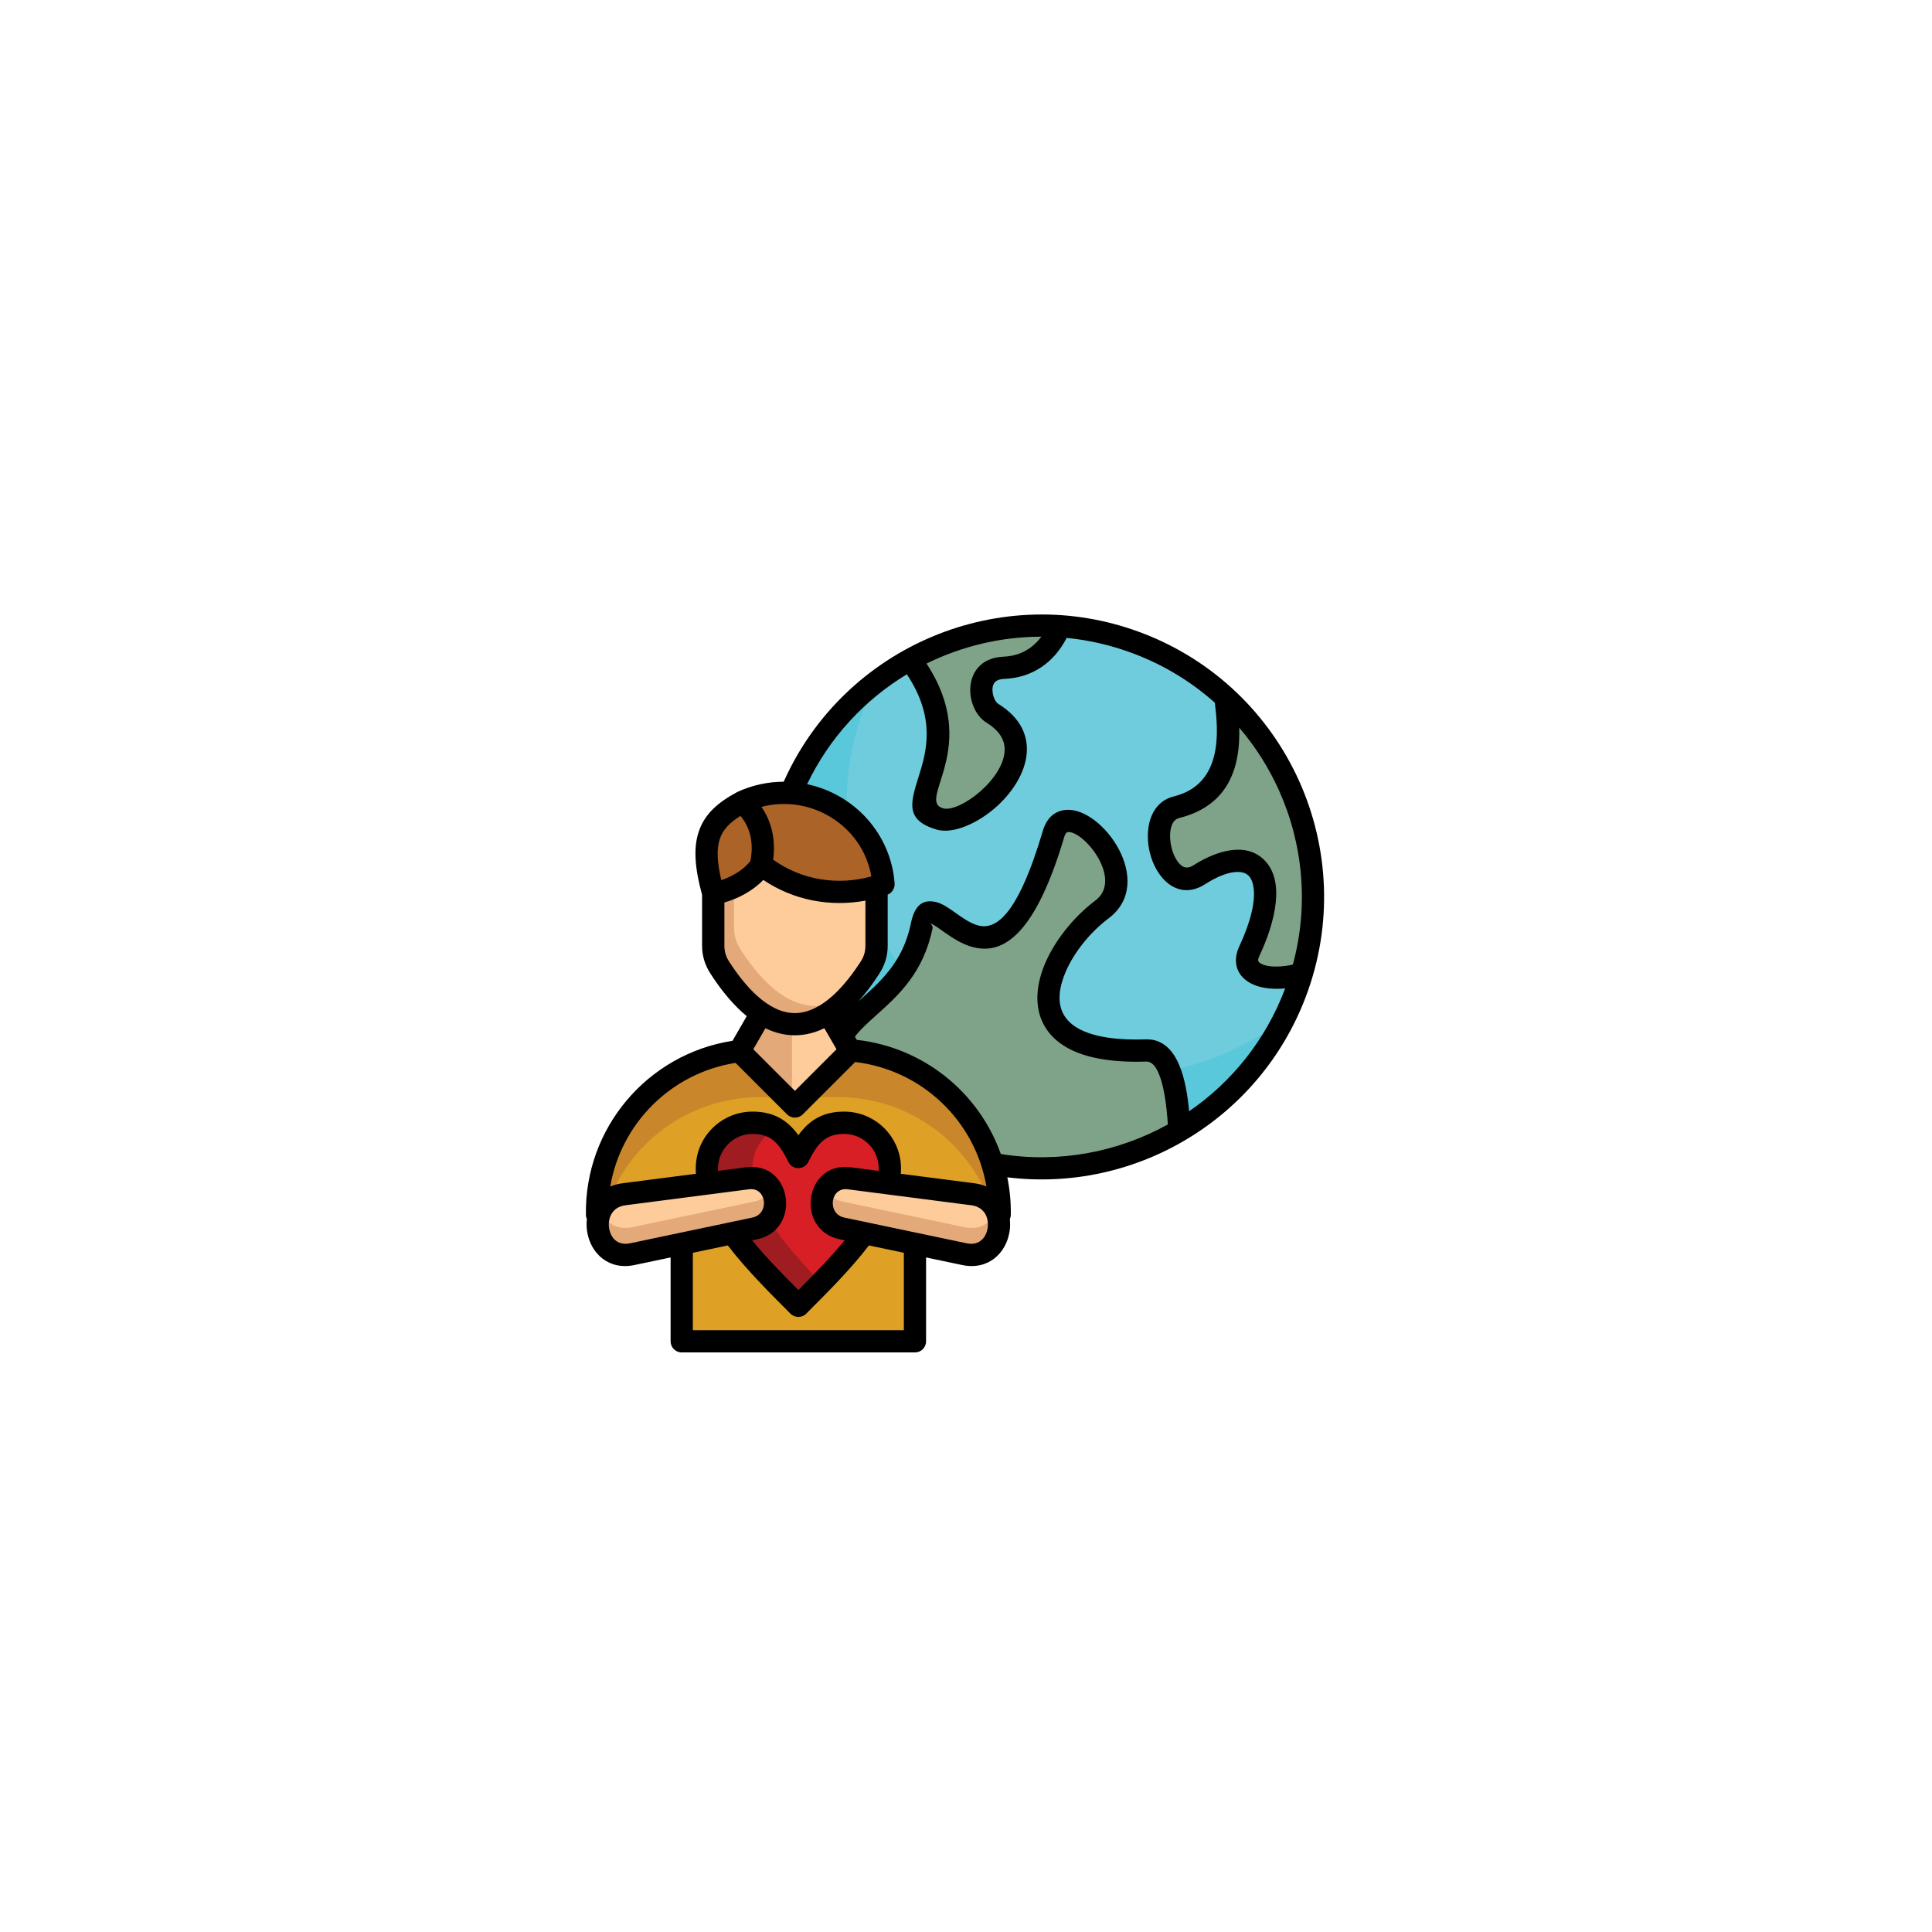 <svg xmlns="http://www.w3.org/2000/svg" xmlns:xlink="http://www.w3.org/1999/xlink" width="500" zoomAndPan="magnify" viewBox="0 0 375 375" height="500" preserveAspectRatio="xMidYMid meet" version="1.0"><defs><clipPath id="a89b5491d3"><path d="M 113.25 119 L 258 119 L 258 262.5 L 113.25 262.5 Z M 113.25 119 " clip-rule="nonzero"/></clipPath></defs><path fill="#5ac8db" d="M 220.84 124.848 C 248.027 135.148 261.73 165.555 251.426 192.754 C 241.121 219.941 210.727 233.645 183.527 223.34 C 156.328 213.039 142.625 182.641 152.934 155.441 C 163.234 128.246 193.641 114.555 220.84 124.848 Z M 220.84 124.848 " fill-opacity="1" fill-rule="evenodd"/><path fill="#6fccdd" d="M 220.84 124.848 C 248.027 135.148 261.73 165.555 251.426 192.754 C 250.777 194.453 250.059 196.098 249.262 197.691 C 235.258 208.527 216.109 212.051 198.34 205.316 C 171.141 195.016 157.441 164.617 167.742 137.418 C 168.391 135.719 169.117 134.062 169.906 132.469 C 183.914 121.637 203.059 118.117 220.84 124.848 Z M 220.84 124.848 " fill-opacity="1" fill-rule="evenodd"/><path fill="#7fa388" d="M 237.859 135.344 C 252.27 148.625 258.5 169.328 252.707 188.953 C 247.062 190.844 240.238 189.469 242.508 184.621 C 249.723 169.152 243.246 163.086 232.793 169.781 C 225.809 174.262 221.652 158.34 228.355 156.684 C 240.516 153.676 238.48 140.746 237.859 135.344 Z M 237.859 135.344 " fill-opacity="1" fill-rule="evenodd"/><path fill="#7fa388" d="M 176.656 128.035 C 185.402 123.199 195.477 120.855 205.703 121.547 C 203.969 125.848 200.441 129.383 194.891 129.613 C 188.805 129.875 189.988 136.816 192.633 138.445 C 205.105 146.141 188.52 160.777 182.398 158.949 C 172.926 156.121 190.18 145.938 176.656 128.035 Z M 176.656 128.035 " fill-opacity="1" fill-rule="evenodd"/><path fill="#7fa388" d="M 228.91 219.465 C 215.633 227.281 199.059 229.227 183.527 223.344 C 175.074 220.137 167.93 215 162.402 208.617 C 162.387 208.504 162.359 208.391 162.344 208.273 C 160.117 196.117 175.598 195.957 178.906 179.703 C 181.262 168.172 192.754 201.52 204.496 161.859 C 207.105 153.039 223 169.676 213.906 176.516 C 202.926 184.77 194.34 204.852 222.414 203.891 C 227.465 203.715 228.578 212.559 228.91 219.465 Z M 228.91 219.465 " fill-opacity="1" fill-rule="evenodd"/><path fill="#dea126" d="M 147.531 203.785 C 139.066 203.742 130.934 207.102 124.98 213.117 C 119.027 219.141 115.754 227.301 115.887 235.766 L 116.297 235.766 C 116.883 233.805 118.434 232.156 121.09 231.809 L 145.133 228.703 C 151.27 227.906 152.547 237.168 146.488 238.438 L 132.332 241.422 L 132.332 260.348 L 177.602 260.348 L 177.602 241.422 L 163.445 238.438 C 157.379 237.168 158.656 227.906 164.801 228.703 L 188.832 231.809 C 191.504 232.156 193.051 233.805 193.637 235.766 L 194.047 235.766 C 194.18 227.301 190.902 219.141 184.941 213.117 C 178.988 207.105 170.867 203.742 162.402 203.785 Z M 147.531 203.785 " fill-opacity="1" fill-rule="evenodd"/><path fill="#ca862a" d="M 147.531 203.785 C 147.426 203.785 147.32 203.785 147.227 203.785 C 138.918 203.855 130.969 207.207 125.117 213.117 C 119.164 219.141 115.883 227.301 116.023 235.766 L 116.297 235.766 C 116.621 234.676 117.242 233.688 118.188 232.965 C 119.727 229.016 122.074 225.371 125.117 222.301 C 131.074 216.277 139.195 212.914 147.66 212.957 L 162.535 212.957 C 171 212.914 179.133 216.273 185.086 222.301 C 188.168 225.414 190.539 229.109 192.078 233.121 C 192.91 233.832 193.473 234.758 193.777 235.766 L 194.051 235.766 C 194.184 227.301 190.906 219.141 184.945 213.117 C 178.992 207.105 170.871 203.742 162.402 203.785 Z M 147.531 203.785 " fill-opacity="1" fill-rule="evenodd"/><path fill="#e4a978" d="M 147.785 196.652 L 143.527 204.012 L 154.297 214.781 L 165.066 204.012 L 160.812 196.641 C 156.582 199.441 152.199 199.574 147.785 196.652 Z M 147.785 196.652 " fill-opacity="1" fill-rule="evenodd"/><path fill="#fdcc9a" d="M 153.73 214.211 L 154.297 214.777 L 165.066 204.012 L 160.812 196.637 C 158.492 198.18 156.121 198.906 153.73 198.777 Z M 153.73 214.211 " fill-opacity="1" fill-rule="evenodd"/><path fill="#e4a978" d="M 170.145 172.078 L 170.145 183.539 C 170.145 185.121 169.742 186.488 168.848 187.871 C 159.898 201.676 149.684 203.191 139.754 187.871 C 138.863 186.488 138.453 185.121 138.453 183.539 L 138.453 173.445 C 141.82 172.902 145.77 170.855 147.668 167.992 L 147.984 167.992 C 154.277 172.945 162.5 174.309 170.145 172.078 Z M 170.145 172.078 " fill-opacity="1" fill-rule="evenodd"/><path fill="#fdcc9a" d="M 170.145 172.078 L 170.145 183.539 C 170.145 185.121 169.742 186.488 168.848 187.871 C 167.559 189.852 166.254 191.574 164.926 193.027 C 158.105 197.625 150.855 195.277 143.766 184.324 C 142.875 182.941 142.465 181.586 142.465 179.992 L 142.465 172.184 C 144.555 171.203 146.48 169.766 147.645 168.031 L 147.715 167.988 L 147.988 167.988 C 154.277 172.945 162.5 174.309 170.145 172.078 Z M 170.145 172.078 " fill-opacity="1" fill-rule="evenodd"/><path fill="#ac6327" d="M 144.047 155.68 C 149.836 153.008 156.566 153.344 162.055 156.582 C 167.543 159.824 171.031 165.285 171.492 171.641 C 163.395 174.496 154.469 173.207 147.777 167.824 C 145.922 170.773 141.895 172.891 138.453 173.445 C 135.641 163.34 137.324 159.312 144.047 155.68 Z M 144.047 155.68 " fill-opacity="1" fill-rule="evenodd"/><path fill="#9f1d20" d="M 154.961 224.586 C 157.184 220.137 159.41 217.922 163.848 217.922 C 168.746 217.922 172.723 221.898 172.723 226.801 C 172.723 235.684 163.848 244.57 154.957 253.449 C 146.082 244.57 137.195 235.684 137.195 226.801 C 137.195 221.898 141.18 217.922 146.078 217.922 C 150.523 217.922 152.746 220.137 154.961 224.586 Z M 154.961 224.586 " fill-opacity="1" fill-rule="nonzero"/><path fill="#d91f26" d="M 154.961 224.586 C 157.184 220.137 159.41 217.922 163.848 217.922 C 168.746 217.922 172.723 221.898 172.723 226.801 C 172.723 234.195 166.566 241.594 159.379 248.992 C 152.195 241.594 146.031 234.195 146.031 226.801 C 146.031 223.473 147.867 220.566 150.582 219.043 C 152.355 220.121 153.656 221.969 154.961 224.586 Z M 154.961 224.586 " fill-opacity="1" fill-rule="nonzero"/><path fill="#e4a978" d="M 145.133 228.703 L 121.09 231.809 C 113.281 232.824 115.008 245.062 122.719 243.434 L 146.488 238.434 C 152.547 237.168 151.27 227.906 145.133 228.703 Z M 164.801 228.703 L 188.832 231.809 C 196.648 232.824 194.926 245.062 187.211 243.434 L 163.445 238.434 C 157.379 237.168 158.656 227.906 164.801 228.703 Z M 164.801 228.703 " fill-opacity="1" fill-rule="evenodd"/><path fill="#fdcc9a" d="M 145.133 228.703 L 121.09 231.809 C 118.754 232.113 117.273 233.422 116.547 235.062 C 117.484 237.258 119.613 238.852 122.719 238.199 L 146.488 233.199 C 148.055 232.875 149.129 232.008 149.762 230.922 C 148.93 229.438 147.344 228.41 145.133 228.703 Z M 193.387 235.066 C 192.449 237.262 190.312 238.855 187.215 238.199 L 163.449 233.199 C 161.883 232.875 160.805 232.012 160.176 230.926 C 161.004 229.438 162.59 228.41 164.809 228.703 L 188.836 231.809 C 191.168 232.113 192.656 233.422 193.387 235.066 Z M 193.387 235.066 " fill-opacity="1" fill-rule="evenodd"/><g clip-path="url(#a89b5491d3)"><path fill="#000000" d="M 145.395 230.836 L 121.363 233.945 C 118.004 234.383 117.523 238.023 118.859 240.082 C 119.5 241.055 120.652 241.668 122.273 241.328 L 146.043 236.328 C 149.422 235.617 148.809 230.398 145.395 230.836 Z M 120.82 229.672 L 135.074 227.832 C 134.828 224.383 135.945 221.32 138.27 218.992 C 140.273 216.996 143.031 215.762 146.078 215.762 C 150.09 215.762 152.801 217.336 154.965 220.348 C 157.125 217.336 159.84 215.762 163.84 215.762 C 169.941 215.762 174.887 220.707 174.887 226.801 C 174.887 227.133 174.867 227.473 174.852 227.832 L 189.105 229.668 C 189.98 229.781 190.77 230 191.469 230.309 C 189.273 217.492 178.895 207.652 165.984 206.137 L 155.812 216.301 C 154.969 217.141 153.613 217.141 152.773 216.301 L 142.766 206.305 C 130.344 208.266 120.574 217.922 118.445 230.309 C 119.16 230.004 119.945 229.785 120.82 229.672 Z M 139.371 227.273 L 144.852 226.562 C 153.73 225.418 155.676 238.707 146.93 240.555 L 145.984 240.746 C 148.688 244.055 151.824 247.242 154.965 250.395 C 158.188 247.152 161.34 243.922 163.945 240.746 L 163 240.555 C 154.254 238.707 156.195 225.418 165.066 226.562 L 170.555 227.273 C 170.625 225.207 169.996 223.449 168.594 222.059 C 167.375 220.84 165.695 220.09 163.84 220.09 C 160.117 220.09 158.613 222.082 156.887 225.543 C 156.102 227.117 153.836 227.145 153.039 225.551 C 151.305 222.094 149.809 220.09 146.078 220.09 C 142.375 220.09 139.363 223.098 139.363 226.801 C 139.363 226.965 139.363 227.125 139.371 227.273 Z M 141.27 241.738 L 134.484 243.164 L 134.484 258.188 L 175.438 258.188 L 175.438 243.164 L 168.652 241.738 C 165.234 246.227 160.859 250.605 156.484 254.984 C 155.645 255.824 154.277 255.824 153.43 254.984 C 149.367 250.918 144.734 246.297 141.27 241.738 Z M 130.164 244.07 L 123.148 245.543 C 118.148 246.602 114.648 243.285 113.973 239.09 C 113.84 238.285 113.816 237.453 113.91 236.637 C 113.797 236.387 113.727 236.094 113.727 235.797 C 113.453 218.996 125.633 204.598 142.184 202.016 L 144.941 197.234 C 142.582 195.301 140.234 192.586 137.938 189.043 C 136.816 187.316 136.273 185.559 136.273 183.535 L 136.273 173.703 C 134.828 168.391 134.586 164.559 135.617 161.445 C 136.727 158.121 139.16 155.855 143.012 153.777 C 143.055 153.754 143.09 153.734 143.137 153.715 C 145.988 152.395 149.062 151.738 152.117 151.73 C 163.875 125.391 194.332 112.508 221.594 122.832 C 235.75 128.199 246.395 138.793 252.152 151.574 C 257.914 164.363 258.801 179.359 253.441 193.508 C 244.43 217.293 220.375 231.578 195.52 228.516 C 196.004 230.898 196.238 233.332 196.195 235.797 C 196.195 236.094 196.121 236.387 196.008 236.637 C 196.094 237.453 196.078 238.285 195.945 239.09 C 195.266 243.285 191.77 246.602 186.762 245.543 L 179.75 244.07 L 179.75 260.348 C 179.75 261.547 178.785 262.508 177.586 262.508 L 132.324 262.508 C 131.137 262.508 130.164 261.547 130.164 260.348 Z M 188.562 233.945 L 164.531 230.84 C 161.121 230.398 160.504 235.621 163.875 236.328 L 187.652 241.328 C 190.871 242.008 192.203 238.902 191.617 236.562 C 191.301 235.281 190.312 234.172 188.562 233.945 Z M 147.793 156.617 C 149.879 159.602 150.559 163.234 150.07 166.859 C 155.609 170.844 162.582 171.914 169.129 170.117 C 167.438 160.258 157.402 154.086 147.793 156.617 Z M 145.656 167.105 C 146.277 163.969 145.781 160.777 143.715 158.367 C 141.629 159.672 140.309 161.047 139.715 162.816 C 139.066 164.75 139.18 167.297 140.004 170.84 C 142.078 170.152 144.363 168.82 145.656 167.105 Z M 156.66 152.207 C 165.949 154.176 172.961 161.969 173.645 171.492 C 173.703 172.449 173.141 173.297 172.301 173.637 L 172.301 183.539 C 172.301 185.559 171.758 187.32 170.637 189.043 C 169.336 191.066 167.984 192.844 166.602 194.375 C 170.637 190.742 175.223 186.934 176.793 179.262 C 177.555 175.531 179.207 174.578 181.547 175.055 C 184.129 175.59 186.746 178.715 189.703 179.586 C 193.121 180.605 197.445 178.074 202.418 161.254 C 203.203 158.594 204.867 157.367 206.934 157.195 C 213.98 156.625 224.48 171.254 215.191 178.242 C 211.461 181.043 208.039 185.309 206.488 189.527 C 202.703 199.828 212.457 202.078 222.344 201.738 C 228.891 201.508 230.301 210.324 230.809 215.699 C 239.043 210.043 245.68 201.902 249.453 191.844 C 246.906 192.098 244.012 191.828 242.008 190.391 C 239.766 188.777 239.363 186.234 240.535 183.711 C 242.84 178.773 243.652 174.973 243.328 172.391 C 243.09 170.465 242.277 169.293 240.379 169.242 C 238.707 169.199 236.508 169.957 233.945 171.605 C 227.668 175.621 222.625 168.559 222.801 161.977 C 222.891 158.535 224.406 155.438 227.828 154.586 C 237.59 152.184 236.414 141.57 235.801 136.398 C 231.312 132.398 226.031 129.129 220.07 126.875 C 215.77 125.246 211.395 124.238 207.035 123.82 C 204.66 128.465 200.512 131.539 194.969 131.77 C 193.684 131.82 192.879 132.23 192.676 133.344 C 192.484 134.438 192.98 136.137 193.762 136.617 C 202.523 142.027 199.73 150.781 193.594 156.418 C 189.828 159.867 184.918 161.953 181.773 161.016 C 175.664 159.191 176.707 155.852 178.316 150.711 C 179.742 146.152 181.801 139.543 176.02 130.883 C 167.859 135.816 161.031 143.094 156.66 152.207 Z M 167.98 174.809 C 161.105 176.09 153.988 174.73 148.156 170.793 C 146.164 172.875 143.363 174.391 140.605 175.168 L 140.605 183.539 C 140.605 184.73 140.898 185.691 141.547 186.688 C 144.402 191.09 148.988 196.684 154.336 196.641 C 159.645 196.598 164.211 191.039 167.031 186.688 C 167.68 185.691 167.977 184.727 167.977 183.539 L 167.977 174.809 Z M 163.77 197.113 L 163.629 197.227 L 163.648 197.254 Z M 160.004 199.574 C 156.258 201.398 152.355 201.414 148.57 199.586 L 146.215 203.664 L 154.293 211.738 L 162.367 203.664 Z M 165.941 201.23 L 166.289 201.836 C 179.07 203.254 189.941 211.859 194.262 223.996 C 205.598 225.809 216.996 223.629 226.68 218.258 C 226.52 215.66 225.777 205.934 222.484 206.047 C 215.184 206.293 210.117 205.156 206.805 203.168 C 201.098 199.734 200.309 193.836 202.434 188.051 C 204.258 183.066 208.266 178.062 212.609 174.793 C 218.055 170.707 210.418 161.254 207.277 161.504 C 207.008 161.531 206.754 161.82 206.562 162.477 C 200.562 182.719 194.016 185.371 188.492 183.734 C 184.945 182.684 181.77 179.508 180.68 179.289 C 180.383 179.227 181.129 179.57 181.016 180.137 C 179.246 188.832 174.379 193.188 170.168 196.973 C 168.539 198.43 167.02 199.785 165.941 201.23 Z M 179.836 128.797 C 190.543 145.098 177.82 155.324 183.012 156.883 C 186.254 157.848 195.27 150.965 195 145.223 C 194.918 143.496 193.906 141.762 191.496 140.281 C 187.031 137.523 186.559 127.809 194.809 127.457 C 197.941 127.328 200.391 125.906 202.125 123.578 C 194.34 123.586 186.715 125.41 179.836 128.797 Z M 240.535 141.238 C 240.723 147.875 239.188 156.223 228.859 158.781 C 226.121 159.453 226.855 166.02 229.289 167.98 C 229.895 168.473 230.691 168.57 231.617 167.973 C 236.125 165.086 241.809 163.391 245.359 166.895 C 249.512 170.965 247.512 178.984 244.457 185.531 C 244.152 186.18 244.07 186.562 244.527 186.898 C 245.938 187.914 249.133 187.668 250.945 187.223 C 254.082 175.633 252.891 163.707 248.223 153.352 C 246.254 148.992 243.672 144.906 240.535 141.238 Z M 240.535 141.238 " fill-opacity="1" fill-rule="nonzero"/></g></svg>